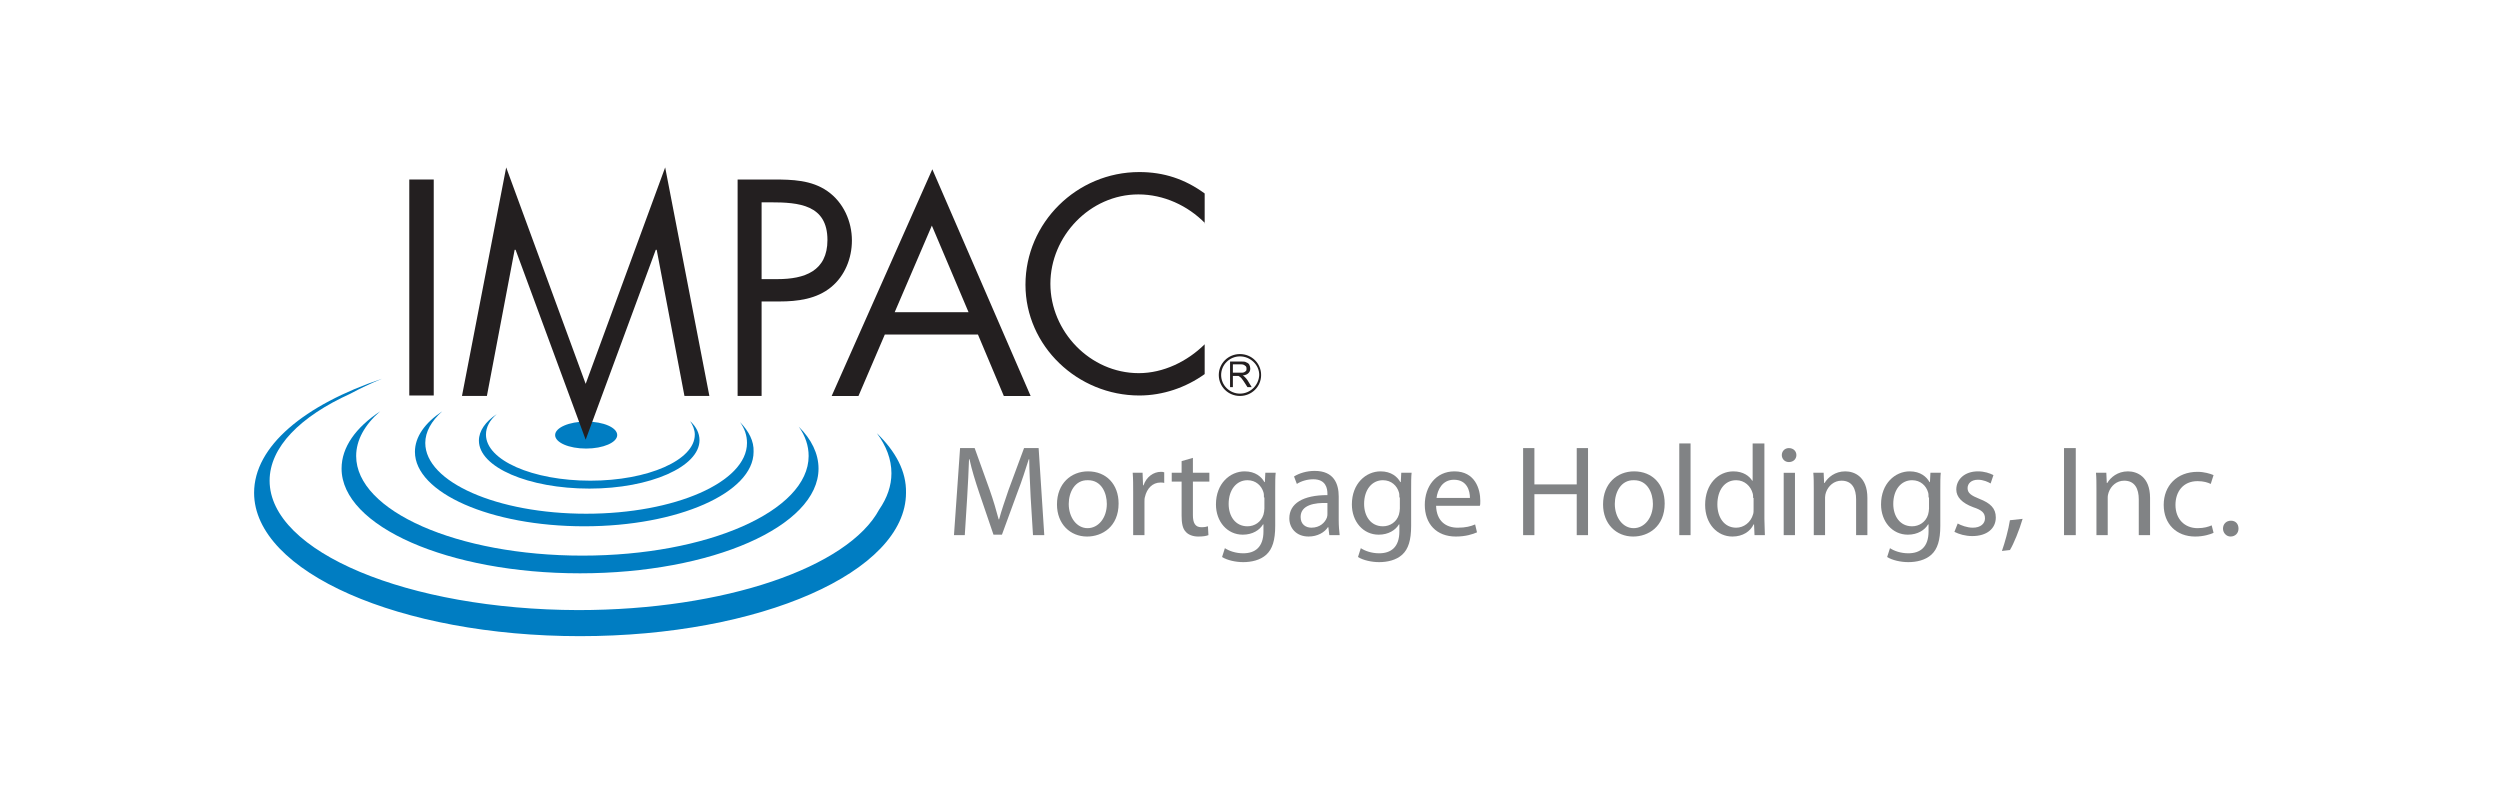<svg width="224" height="72" viewBox="0 0 224 72" fill="none" xmlns="http://www.w3.org/2000/svg">
<path d="M78.565 38.815C79.408 39.941 79.872 41.151 79.872 42.402C79.872 43.528 79.492 44.613 78.776 45.655C75.994 50.827 64.953 54.664 51.804 54.664C36.548 54.623 24.157 49.451 24.157 43.069C24.157 40.067 26.897 37.314 31.406 35.27C32.249 34.811 33.218 34.353 34.23 33.935C27.276 36.271 22.767 39.983 22.767 44.154C22.767 51.244 35.831 57 51.972 57C68.114 57 81.178 51.244 81.178 44.154C81.22 42.235 80.251 40.442 78.565 38.815Z" fill="#007DC2"/>
<path d="M71.569 38.231C72.159 39.065 72.454 39.941 72.454 40.858C72.454 45.78 63.394 49.784 52.183 49.784C40.973 49.784 31.912 45.78 31.912 40.858C31.912 39.44 32.67 38.064 34.061 36.855C31.87 38.314 30.605 40.066 30.605 41.984C30.605 47.156 40.172 51.369 51.972 51.369C63.773 51.369 73.34 47.156 73.34 41.984C73.34 40.65 72.707 39.357 71.569 38.231Z" fill="#007DC2"/>
<path d="M66.299 37.813C66.721 38.397 66.931 39.023 66.931 39.69C66.931 43.194 60.483 46.03 52.518 46.03C44.553 46.03 38.105 43.194 38.105 39.69C38.105 38.689 38.653 37.73 39.622 36.854C38.063 37.897 37.178 39.148 37.178 40.483C37.178 44.153 43.963 47.156 52.35 47.156C60.736 47.156 67.521 44.153 67.521 40.483C67.564 39.523 67.1 38.648 66.299 37.813Z" fill="#007DC2"/>
<path d="M61.833 37.73C62.086 38.106 62.254 38.523 62.254 38.94C62.254 41.234 58.04 43.069 52.898 43.069C47.715 43.069 43.542 41.234 43.542 38.94C43.542 38.273 43.88 37.647 44.512 37.105C43.5 37.772 42.91 38.606 42.91 39.482C42.91 41.859 47.335 43.778 52.814 43.778C58.251 43.778 62.676 41.818 62.676 39.44C62.676 38.815 62.381 38.231 61.833 37.73Z" fill="#007DC2"/>
<path d="M52.521 40.191C50.961 40.191 49.739 39.649 49.739 38.982C49.739 38.315 51.004 37.773 52.521 37.773C54.08 37.773 55.302 38.315 55.302 38.982C55.302 39.649 54.038 40.191 52.521 40.191Z" fill="#007DC2"/>
<path d="M38.863 16.084H36.672V35.436H38.863V16.084Z" fill="#231F20"/>
<path d="M45.354 15L52.476 34.394L59.599 15L63.56 35.478H61.327L58.84 22.382H58.756L52.476 39.399L46.197 22.382H46.113L43.626 35.478H41.393L45.354 15Z" fill="#231F20"/>
<path d="M68.239 35.478H66.09V16.084H69.293C70.978 16.084 72.706 16.126 74.139 17.127C75.572 18.128 76.331 19.838 76.331 21.548C76.331 23.133 75.699 24.718 74.477 25.718C73.17 26.803 71.442 27.011 69.841 27.011H68.239V35.478ZM68.239 25.009H69.672C72.074 25.009 74.139 24.3 74.139 21.506C74.139 18.336 71.569 18.128 69.04 18.128H68.239V25.009Z" fill="#231F20"/>
<path d="M79.28 29.973L76.92 35.479H74.518L83.536 15.167L92.344 35.479H89.942L87.624 29.973H79.28ZM83.494 20.214L80.165 27.971H86.781L83.494 20.214Z" fill="#231F20"/>
<path d="M107.981 20.004C106.422 18.419 104.272 17.419 101.996 17.419C97.656 17.419 94.115 21.172 94.115 25.426C94.115 29.68 97.656 33.434 102.039 33.434C104.23 33.434 106.379 32.392 107.939 30.848V33.518C106.253 34.727 104.188 35.436 102.081 35.436C96.56 35.436 91.882 31.015 91.882 25.51C91.882 19.963 96.475 15.416 102.081 15.416C104.272 15.416 106.169 16.042 107.939 17.335V20.004H107.981Z" fill="#231F20"/>
<path d="M110.213 34.687V32.393H111.224C111.435 32.393 111.561 32.393 111.688 32.476C111.814 32.518 111.899 32.601 111.941 32.684C111.983 32.768 112.025 32.893 112.025 33.018C112.025 33.185 111.983 33.31 111.857 33.435C111.73 33.56 111.604 33.602 111.351 33.644C111.435 33.685 111.477 33.727 111.519 33.769C111.604 33.852 111.688 33.936 111.772 34.061L112.152 34.687H111.772L111.477 34.228C111.393 34.103 111.309 33.977 111.266 33.936C111.224 33.852 111.14 33.811 111.098 33.769C111.056 33.727 111.014 33.727 110.971 33.685C110.929 33.685 110.887 33.685 110.803 33.685H110.466V34.687H110.213ZM110.508 33.394H111.14C111.266 33.394 111.393 33.394 111.477 33.352C111.561 33.31 111.604 33.268 111.646 33.227C111.688 33.185 111.688 33.102 111.688 33.018C111.688 32.893 111.646 32.81 111.561 32.768C111.477 32.684 111.351 32.643 111.182 32.643H110.466V33.394H110.508Z" fill="#231F20"/>
<path d="M111.1 31.724C110.046 31.724 109.203 32.558 109.203 33.601C109.203 34.643 110.046 35.478 111.1 35.478C112.153 35.478 112.996 34.643 112.996 33.601C112.996 32.558 112.153 31.724 111.1 31.724ZM111.1 35.269C110.172 35.269 109.414 34.518 109.414 33.601C109.414 32.683 110.172 31.932 111.1 31.932C112.027 31.932 112.828 32.683 112.828 33.601C112.785 34.518 112.027 35.269 111.1 35.269Z" fill="#231F20"/>
<path d="M92.345 44.529C92.303 43.444 92.219 42.11 92.219 41.15H92.177C91.882 42.068 91.587 43.027 91.165 44.112L89.774 47.907H89.016L87.751 44.195C87.372 43.069 87.077 42.11 86.866 41.15H86.824C86.782 42.11 86.74 43.403 86.656 44.612L86.445 47.949H85.476L86.023 40.149H87.33L88.678 43.903C89.016 44.862 89.269 45.738 89.479 46.531H89.521C89.732 45.738 90.027 44.904 90.364 43.903L91.755 40.149H93.061L93.567 47.949H92.556L92.345 44.529Z" fill="#818385"/>
<path d="M100.226 45.112C100.226 47.198 98.751 48.074 97.402 48.074C95.885 48.074 94.705 46.947 94.705 45.196C94.705 43.319 95.969 42.234 97.487 42.234C99.13 42.234 100.226 43.402 100.226 45.112ZM95.759 45.154C95.759 46.363 96.475 47.323 97.444 47.323C98.414 47.323 99.172 46.405 99.172 45.154C99.172 44.195 98.709 43.027 97.487 43.027C96.307 42.985 95.759 44.111 95.759 45.154Z" fill="#818385"/>
<path d="M101.532 44.111C101.532 43.444 101.532 42.902 101.49 42.359H102.375L102.417 43.486H102.46C102.712 42.735 103.345 42.276 104.019 42.276C104.103 42.276 104.187 42.276 104.314 42.318V43.277C104.23 43.235 104.103 43.235 103.977 43.235C103.26 43.235 102.755 43.778 102.586 44.528C102.544 44.654 102.544 44.82 102.544 44.987V47.948H101.532V44.111Z" fill="#818385"/>
<path d="M106.884 41.025V42.359H108.359V43.152H106.884V46.155C106.884 46.864 107.095 47.239 107.642 47.239C107.937 47.239 108.106 47.198 108.232 47.156L108.275 47.948C108.064 48.032 107.769 48.074 107.347 48.074C106.884 48.074 106.462 47.907 106.252 47.656C105.957 47.364 105.872 46.864 105.872 46.197V43.152H104.987V42.359H105.872V41.317L106.884 41.025Z" fill="#818385"/>
<path d="M114.259 47.114C114.259 48.407 114.006 49.2 113.459 49.7C112.911 50.2 112.11 50.367 111.394 50.367C110.719 50.367 109.961 50.2 109.497 49.909L109.75 49.116C110.129 49.366 110.719 49.575 111.394 49.575C112.447 49.575 113.206 49.033 113.206 47.615V46.989H113.164C112.869 47.489 112.236 47.907 111.351 47.907C109.961 47.907 108.949 46.739 108.949 45.196C108.949 43.319 110.214 42.234 111.52 42.234C112.489 42.234 113.037 42.735 113.29 43.194H113.332L113.374 42.359H114.302C114.259 42.735 114.259 43.194 114.259 43.903V47.114ZM113.248 44.57C113.248 44.403 113.248 44.236 113.206 44.111C113.037 43.527 112.531 43.027 111.773 43.027C110.804 43.027 110.087 43.861 110.087 45.154C110.087 46.238 110.677 47.156 111.773 47.156C112.405 47.156 112.995 46.781 113.206 46.113C113.248 45.946 113.29 45.738 113.29 45.571V44.57H113.248Z" fill="#818385"/>
<path d="M119.949 46.613C119.949 47.113 119.991 47.572 120.033 47.948H119.106L119.021 47.239H118.979C118.684 47.697 118.052 48.073 117.251 48.073C116.113 48.073 115.523 47.28 115.523 46.446C115.523 45.111 116.746 44.361 118.937 44.361V44.236C118.937 43.777 118.811 42.943 117.673 42.943C117.125 42.943 116.577 43.109 116.198 43.36L115.945 42.692C116.408 42.4 117.083 42.192 117.799 42.192C119.527 42.192 119.949 43.36 119.949 44.486V46.613ZM118.937 45.07C117.799 45.028 116.535 45.237 116.535 46.321C116.535 46.988 116.998 47.28 117.504 47.28C118.263 47.28 118.726 46.822 118.895 46.363C118.937 46.237 118.937 46.112 118.937 46.029V45.07Z" fill="#818385"/>
<path d="M126.438 47.114C126.438 48.407 126.185 49.2 125.637 49.7C125.089 50.2 124.289 50.367 123.572 50.367C122.898 50.367 122.139 50.2 121.676 49.909L121.929 49.116C122.308 49.366 122.898 49.575 123.572 49.575C124.626 49.575 125.384 49.033 125.384 47.615V46.989H125.342C125.047 47.489 124.415 47.907 123.53 47.907C122.139 47.907 121.128 46.739 121.128 45.196C121.128 43.319 122.392 42.234 123.699 42.234C124.668 42.234 125.216 42.735 125.469 43.194H125.511L125.553 42.359H126.48C126.438 42.735 126.438 43.194 126.438 43.903V47.114ZM125.384 44.57C125.384 44.403 125.384 44.236 125.342 44.111C125.174 43.527 124.668 43.027 123.909 43.027C122.94 43.027 122.224 43.861 122.224 45.154C122.224 46.238 122.814 47.156 123.909 47.156C124.542 47.156 125.132 46.781 125.342 46.113C125.384 45.946 125.427 45.738 125.427 45.571V44.57H125.384Z" fill="#818385"/>
<path d="M128.673 45.321C128.715 46.697 129.558 47.281 130.611 47.281C131.328 47.281 131.791 47.156 132.171 46.989L132.339 47.698C131.96 47.865 131.328 48.074 130.443 48.074C128.715 48.074 127.661 46.947 127.661 45.237C127.661 43.569 128.673 42.234 130.316 42.234C132.171 42.234 132.634 43.819 132.634 44.862C132.634 45.071 132.634 45.237 132.592 45.321H128.673ZM131.707 44.612C131.707 43.986 131.454 42.985 130.274 42.985C129.22 42.985 128.799 43.903 128.715 44.612H131.707Z" fill="#818385"/>
<path d="M137.482 40.149V43.403H141.275V40.149H142.287V47.949H141.275V44.279H137.482V47.949H136.471V40.149H137.482Z" fill="#818385"/>
<path d="M149.155 45.112C149.155 47.198 147.68 48.074 146.331 48.074C144.814 48.074 143.634 46.947 143.634 45.196C143.634 43.319 144.898 42.234 146.415 42.234C148.059 42.234 149.155 43.402 149.155 45.112ZM144.687 45.154C144.687 46.363 145.404 47.323 146.373 47.323C147.342 47.323 148.101 46.405 148.101 45.154C148.101 44.195 147.637 43.027 146.415 43.027C145.235 42.985 144.687 44.111 144.687 45.154Z" fill="#818385"/>
<path d="M150.463 39.732H151.474V47.949H150.463V39.732Z" fill="#818385"/>
<path d="M158.09 39.732V46.489C158.09 46.989 158.133 47.532 158.133 47.949H157.205L157.163 46.989H157.121C156.826 47.615 156.152 48.074 155.225 48.074C153.876 48.074 152.78 46.948 152.78 45.238C152.78 43.361 153.96 42.235 155.309 42.235C156.194 42.235 156.742 42.652 156.995 43.069H157.037V39.732H158.09ZM157.079 44.612C157.079 44.487 157.079 44.32 157.037 44.195C156.868 43.569 156.32 43.027 155.562 43.027C154.508 43.027 153.876 43.945 153.876 45.196C153.876 46.322 154.466 47.281 155.562 47.281C156.236 47.281 156.868 46.822 157.079 46.072C157.121 45.947 157.121 45.78 157.121 45.613V44.612H157.079Z" fill="#818385"/>
<path d="M160.957 40.775C160.957 41.109 160.704 41.401 160.283 41.401C159.903 41.401 159.65 41.109 159.65 40.775C159.65 40.441 159.903 40.149 160.283 40.149C160.704 40.149 160.957 40.441 160.957 40.775ZM159.819 47.949V42.36H160.83V47.949H159.819Z" fill="#818385"/>
<path d="M162.514 43.861C162.514 43.277 162.514 42.818 162.472 42.359H163.399L163.441 43.277H163.483C163.778 42.777 164.41 42.234 165.337 42.234C166.138 42.234 167.318 42.693 167.318 44.612V47.948H166.307V44.737C166.307 43.819 165.97 43.069 165 43.069C164.326 43.069 163.82 43.527 163.61 44.111C163.567 44.236 163.525 44.403 163.525 44.57V47.948H162.514V43.861Z" fill="#818385"/>
<path d="M173.851 47.114C173.851 48.407 173.598 49.2 173.05 49.7C172.503 50.2 171.702 50.367 170.985 50.367C170.311 50.367 169.552 50.2 169.089 49.909L169.342 49.116C169.721 49.366 170.311 49.575 170.985 49.575C172.039 49.575 172.798 49.033 172.798 47.615V46.989H172.755C172.46 47.489 171.828 47.907 170.943 47.907C169.552 47.907 168.541 46.739 168.541 45.196C168.541 43.319 169.805 42.234 171.112 42.234C172.081 42.234 172.629 42.735 172.882 43.194H172.924L172.966 42.359H173.893C173.851 42.735 173.851 43.194 173.851 43.903V47.114ZM172.798 44.57C172.798 44.403 172.798 44.236 172.755 44.111C172.587 43.527 172.081 43.027 171.323 43.027C170.353 43.027 169.637 43.861 169.637 45.154C169.637 46.238 170.227 47.156 171.323 47.156C171.955 47.156 172.545 46.781 172.755 46.113C172.798 45.946 172.84 45.738 172.84 45.571V44.57H172.798Z" fill="#818385"/>
<path d="M175.41 46.906C175.705 47.072 176.253 47.281 176.759 47.281C177.475 47.281 177.855 46.906 177.855 46.447C177.855 45.946 177.56 45.696 176.801 45.446C175.79 45.071 175.284 44.528 175.284 43.861C175.284 42.943 176.042 42.234 177.222 42.234C177.812 42.234 178.276 42.401 178.613 42.568L178.36 43.319C178.15 43.194 177.728 42.985 177.222 42.985C176.632 42.985 176.295 43.319 176.295 43.736C176.295 44.195 176.632 44.403 177.349 44.695C178.318 45.071 178.824 45.529 178.824 46.363C178.824 47.364 178.023 48.032 176.717 48.032C176.085 48.032 175.537 47.865 175.115 47.656L175.41 46.906Z" fill="#818385"/>
<path d="M179.373 49.366C179.626 48.657 179.963 47.447 180.089 46.613L181.227 46.488C180.932 47.489 180.427 48.74 180.089 49.282L179.373 49.366Z" fill="#818385"/>
<path d="M185.989 40.149V47.949H184.936V40.149H185.989Z" fill="#818385"/>
<path d="M187.841 43.861C187.841 43.277 187.841 42.818 187.799 42.359H188.726L188.768 43.277H188.81C189.105 42.777 189.737 42.234 190.665 42.234C191.465 42.234 192.645 42.693 192.645 44.612V47.948H191.634V44.737C191.634 43.819 191.297 43.069 190.327 43.069C189.653 43.069 189.147 43.527 188.937 44.111C188.895 44.236 188.852 44.403 188.852 44.57V47.948H187.841V43.861Z" fill="#818385"/>
<path d="M198.335 47.74C198.083 47.865 197.45 48.074 196.692 48.074C195.006 48.074 193.868 46.947 193.868 45.237C193.868 43.527 195.048 42.276 196.903 42.276C197.493 42.276 198.04 42.443 198.335 42.568L198.083 43.361C197.83 43.235 197.45 43.11 196.903 43.11C195.596 43.11 194.922 44.07 194.922 45.237C194.922 46.53 195.765 47.323 196.903 47.323C197.493 47.323 197.872 47.198 198.167 47.072L198.335 47.74Z" fill="#818385"/>
<path d="M199.18 47.364C199.18 46.947 199.475 46.655 199.896 46.655C200.318 46.655 200.57 46.947 200.57 47.364C200.57 47.781 200.275 48.073 199.854 48.073C199.475 48.073 199.18 47.739 199.18 47.364Z" fill="#818385"/>
</svg>
